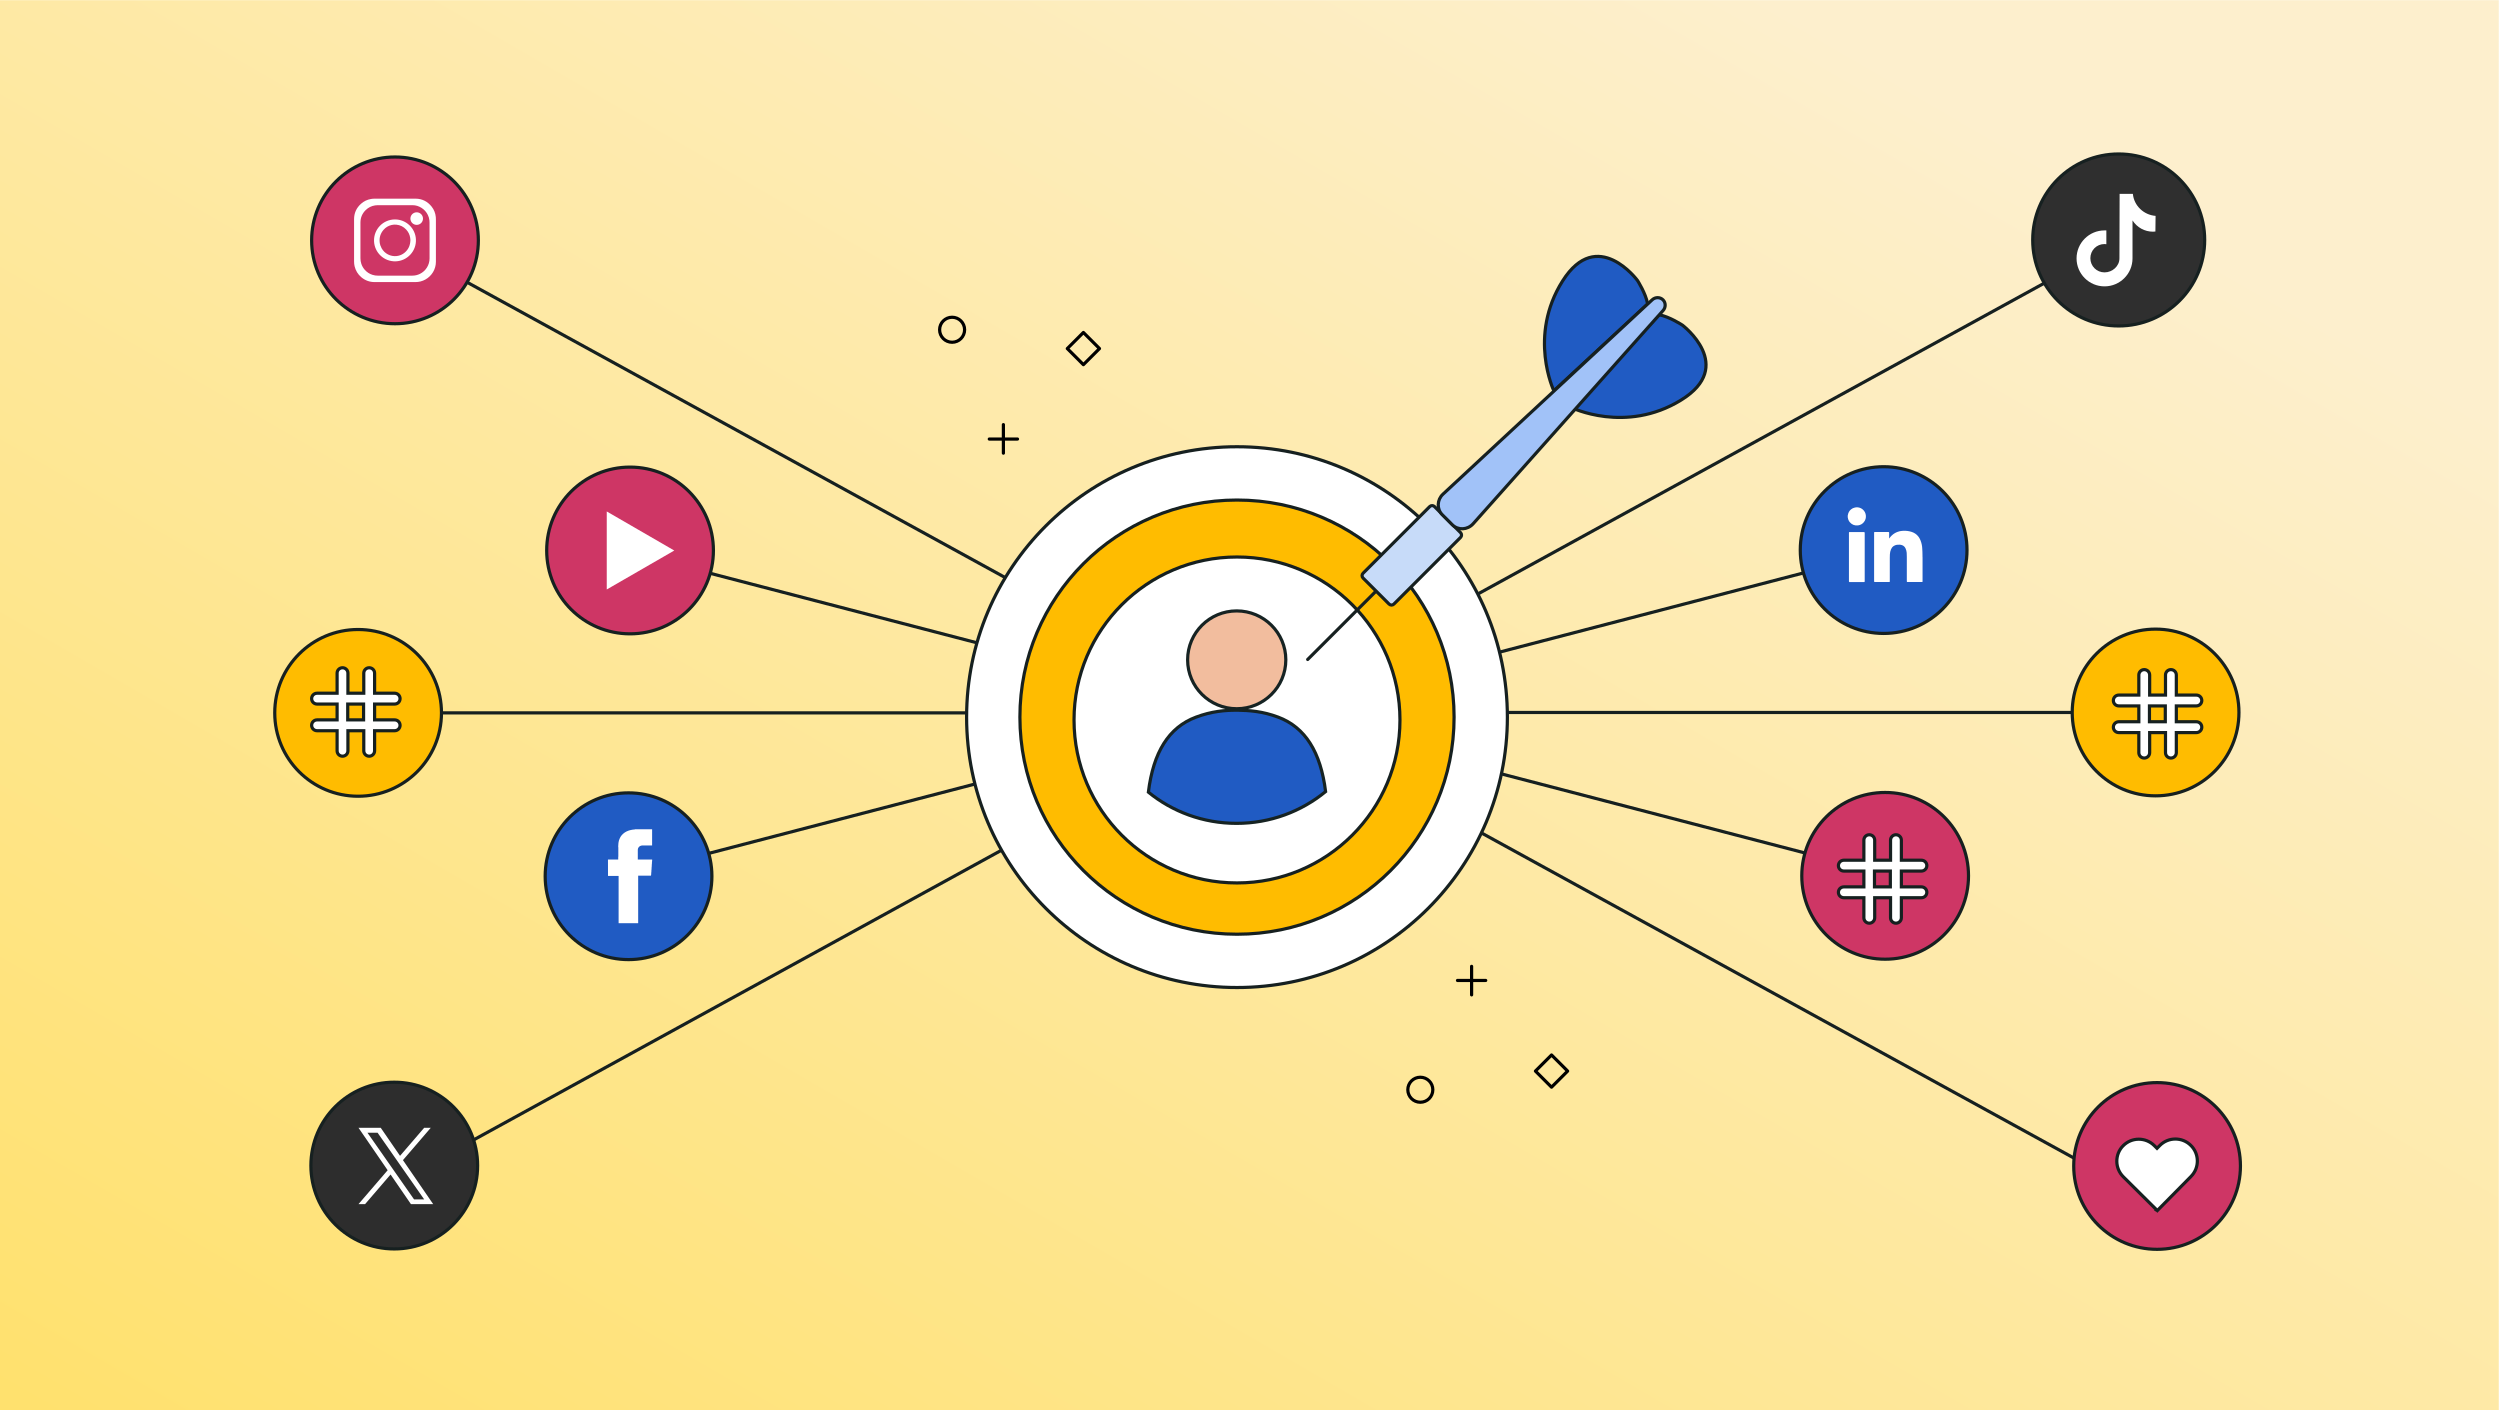 <svg xmlns="http://www.w3.org/2000/svg" width="780" height="440" viewBox="0 0 780 440" fill="none"><rect x="0" y="0" width="780" height="440" fill="#808080" stroke="none"/><g clip-path="url(#clip0_2406_862)"><rect width="780" height="440" fill="white"></rect><path d="M779.617 0.056H-0.383V440.056H779.617V0.056Z" fill="url(#paint0_linear_2406_862)"></path><path d="M390.546 222.416H98.897" stroke="#162020" stroke-miterlimit="10"></path><path d="M111.729 248.425C126.093 248.425 137.738 236.781 137.738 222.416C137.738 208.052 126.093 196.407 111.729 196.407C97.364 196.407 85.719 208.052 85.719 222.416C85.719 236.781 97.364 248.425 111.729 248.425Z" fill="#FFBC00" stroke="#162020" stroke-miterlimit="10"></path><path d="M389.859 222.715L205.854 174.777" stroke="#162020" stroke-miterlimit="10"></path><path d="M389.388 222.416L205.383 270.354" stroke="#162020" stroke-miterlimit="10"></path><path d="M196.576 197.755C210.94 197.755 222.585 186.111 222.585 171.746C222.585 157.382 210.94 145.737 196.576 145.737C182.212 145.737 170.567 157.382 170.567 171.746C170.567 186.111 182.212 197.755 196.576 197.755Z" fill="#CE3665" stroke="#162020" stroke-miterlimit="10"></path><path d="M196.105 247.376C210.47 247.376 222.114 259.02 222.114 273.385C222.114 287.749 210.47 299.394 196.105 299.394C181.741 299.394 170.096 287.749 170.096 273.385C170.096 259.02 181.741 247.376 196.105 247.376Z" fill="#205BC3" stroke="#162020" stroke-miterlimit="10"></path><path d="M390.546 222.416L131.033 80.002" stroke="#162020" stroke-miterlimit="10"></path><path d="M123.238 101.002C137.602 101.002 149.247 89.357 149.247 74.993C149.247 60.628 137.602 48.983 123.238 48.983C108.874 48.983 97.229 60.628 97.229 74.993C97.229 89.357 108.874 101.002 123.238 101.002Z" fill="#CE3665" stroke="#162020" stroke-miterlimit="10"></path><path d="M390.546 222.416L131.033 364.831" stroke="#162020" stroke-miterlimit="10"></path><path d="M393.725 222.293H685.373" stroke="#162020" stroke-miterlimit="10"></path><path d="M672.542 248.302C658.178 248.302 646.533 236.658 646.533 222.293C646.533 207.929 658.178 196.284 672.542 196.284C686.907 196.284 698.551 207.929 698.551 222.293C698.551 236.658 686.907 248.302 672.542 248.302Z" fill="#FFBC00" stroke="#162020" stroke-miterlimit="10"></path><path d="M394.412 222.592L578.417 174.654" stroke="#162020" stroke-miterlimit="10"></path><path d="M394.883 222.293L578.888 270.231" stroke="#162020" stroke-miterlimit="10"></path><path d="M587.695 197.632C573.33 197.632 561.686 185.988 561.686 171.623C561.686 157.259 573.33 145.614 587.695 145.614C602.059 145.614 613.704 157.259 613.704 171.623C613.704 185.988 602.059 197.632 587.695 197.632Z" fill="#205BC3" stroke="#162020" stroke-miterlimit="10"></path><path d="M588.166 247.253C573.801 247.253 562.157 258.897 562.157 273.262C562.157 287.626 573.801 299.271 588.166 299.271C602.53 299.271 614.175 287.626 614.175 273.262C614.175 258.897 602.53 247.253 588.166 247.253Z" fill="#CE3665" stroke="#162020" stroke-miterlimit="10"></path><path d="M393.725 222.293L653.238 79.879" stroke="#162020" stroke-miterlimit="10"></path><path d="M661.033 101.696C646.217 101.696 634.206 89.685 634.206 74.869C634.206 60.053 646.217 48.042 661.033 48.042C675.849 48.042 687.86 60.053 687.86 74.869C687.86 89.685 675.849 101.696 661.033 101.696Z" fill="#2F2F2F" stroke="#162020" stroke-miterlimit="10"></path><path d="M393.725 222.293L653.238 364.707" stroke="#162020" stroke-miterlimit="10"></path><path d="M385.942 308.107C432.534 308.107 470.304 270.337 470.304 223.745C470.304 177.153 432.534 139.384 385.942 139.384C339.35 139.384 301.58 177.153 301.58 223.745C301.58 270.337 339.35 308.107 385.942 308.107Z" fill="white" stroke="#162020" stroke-linecap="round" stroke-linejoin="round"></path><path d="M385.942 291.476C423.349 291.476 453.673 261.152 453.673 223.745C453.673 186.339 423.349 156.014 385.942 156.014C348.535 156.014 318.211 186.339 318.211 223.745C318.211 261.152 348.535 291.476 385.942 291.476Z" fill="#FFBC00" stroke="#162020" stroke-linecap="round" stroke-linejoin="round"></path><path d="M385.942 275.475C414.024 275.475 436.788 252.711 436.788 224.629C436.788 196.547 414.024 173.783 385.942 173.783C357.86 173.783 335.096 196.547 335.096 224.629C335.096 252.711 357.86 275.475 385.942 275.475Z" fill="white" stroke="#162020" stroke-linecap="round" stroke-linejoin="round"></path><path d="M385.857 221.126C394.316 221.126 401.175 214.294 401.175 205.865C401.175 197.437 394.316 190.604 385.857 190.604C377.397 190.604 370.539 197.437 370.539 205.865C370.539 214.294 377.397 221.126 385.857 221.126Z" fill="#F2BD9E" stroke="#162323" stroke-miterlimit="10"></path><path d="M385.8 256.886C396.334 256.886 406.015 253.185 413.588 246.978C412.051 234.678 407.267 226.934 398.783 223.745C393.943 221.922 389.729 221.638 386.198 221.581C386.141 221.581 386.027 221.581 385.97 221.581C385.913 221.581 385.8 221.581 385.743 221.581C382.212 221.581 377.998 221.922 373.158 223.745C364.616 226.934 359.833 234.735 358.296 247.149C365.755 253.242 375.379 256.886 385.8 256.886Z" fill="#205BC3" stroke="#162323" stroke-miterlimit="10"></path><path d="M484.805 121.936C484.805 121.936 476.669 104.859 487.517 87.675C498.365 70.493 510.908 87.527 510.908 87.527C510.908 87.527 513.493 91.553 514.065 94.837L484.805 121.936Z" fill="#205BC3" stroke="#162020" stroke-miterlimit="10"></path><path d="M490.187 127.127C490.187 127.127 507.179 135.474 524.468 124.838C541.778 114.202 524.913 101.447 524.913 101.447C524.913 101.447 520.93 98.82 517.646 98.206L490.187 127.127Z" fill="#205BC3" stroke="#162020" stroke-miterlimit="10"></path><path d="M408 205.753L429.251 184.502" stroke="#162020" stroke-linecap="round" stroke-linejoin="round"></path><path d="M446.069 158.059L425.275 178.854C424.861 179.267 424.861 179.938 425.275 180.352L433.395 188.472C433.809 188.886 434.479 188.886 434.893 188.472L455.688 167.677C456.102 167.264 456.102 166.593 455.688 166.179L447.568 158.059C447.154 157.645 446.483 157.645 446.069 158.059Z" fill="#C7DBF9" stroke="#162020" stroke-linecap="round" stroke-linejoin="round"></path><path d="M518.896 96.871L459.613 163.421C457.876 165.37 454.888 165.518 453.109 163.717L449.994 160.603C448.235 158.844 448.32 155.92 450.227 154.162L515.484 93.544C516.459 92.633 517.942 92.655 518.853 93.544C519.743 94.434 519.764 95.896 518.896 96.871Z" fill="#A1C2F8" stroke="#162020" stroke-miterlimit="10"></path><path d="M136.003 75.005C136.003 77.24 136.014 79.476 136.003 81.711C135.987 84.001 134.724 86.099 132.725 87.209C131.747 87.752 130.698 88.016 129.583 88.01C125.354 88.01 121.131 88.01 116.902 88.01C115.325 88.01 113.925 87.505 112.722 86.489C111.657 85.583 110.965 84.441 110.635 83.079C110.52 82.595 110.47 82.106 110.47 81.612C110.47 77.202 110.465 72.792 110.47 68.382C110.47 66.465 111.206 64.861 112.634 63.581C113.529 62.774 114.584 62.274 115.776 62.077C116.122 62.022 116.473 61.983 116.825 61.983C121.103 61.978 125.376 61.967 129.654 61.983C131.719 61.994 133.4 62.856 134.68 64.477C135.427 65.421 135.85 66.509 135.97 67.706C135.998 67.948 136.003 68.195 136.003 68.436C136.003 70.622 136.003 72.808 136.003 74.994V75.005ZM134.015 74.999C134.015 73.165 134.015 71.331 134.015 69.496C134.015 69.249 134.004 69.002 133.977 68.76C133.916 68.162 133.746 67.596 133.482 67.058C133.021 66.119 132.351 65.372 131.461 64.823C130.637 64.312 129.737 64.026 128.77 64.021C125.107 64.01 121.449 64.021 117.786 64.021C117.533 64.021 117.281 64.043 117.033 64.081C115.897 64.257 114.913 64.74 114.095 65.547C113.008 66.613 112.458 67.915 112.458 69.442C112.458 73.154 112.458 76.867 112.458 80.58C112.458 81.173 112.546 81.755 112.733 82.315C112.975 83.035 113.348 83.677 113.859 84.237C114.502 84.94 115.276 85.446 116.188 85.742C116.753 85.929 117.335 86.006 117.929 86.006C121.4 86.006 124.865 86.006 128.336 86.006C128.501 86.006 128.666 86.006 128.831 85.995C129.605 85.973 130.33 85.786 131.022 85.446C132.851 84.545 134.021 82.667 134.021 80.629C134.021 78.756 134.021 76.883 134.021 75.01L134.015 74.999Z" fill="white"></path><path d="M123.234 68.464C126.738 68.464 129.589 71.226 129.764 74.659C129.951 78.383 127.051 81.398 123.503 81.535C119.807 81.678 116.808 78.784 116.698 75.203C116.589 71.507 119.543 68.469 123.229 68.464H123.234ZM128.056 74.917C128.034 74.719 128.023 74.439 127.974 74.159C127.815 73.198 127.403 72.352 126.738 71.633C125.909 70.732 124.876 70.221 123.657 70.095C123.174 70.046 122.69 70.079 122.213 70.188C121.202 70.419 120.345 70.924 119.664 71.71C118.692 72.83 118.302 74.137 118.461 75.604C118.533 76.257 118.742 76.872 119.06 77.449C119.999 79.146 121.861 80.107 123.783 79.888C124.728 79.778 125.563 79.415 126.282 78.8C127.441 77.806 128.007 76.526 128.045 74.917H128.056Z" fill="white"></path><path d="M128.045 68.206C128.045 67.118 128.924 66.24 130.011 66.24C131.093 66.24 131.972 67.118 131.972 68.2C131.972 69.288 131.093 70.166 130.006 70.161C128.924 70.161 128.045 69.282 128.045 68.2V68.206Z" fill="white"></path><path d="M198.076 258.769C198.076 258.769 198.123 258.735 198.143 258.735C198.17 258.735 198.204 258.735 198.23 258.735H203.447C203.447 258.735 203.461 258.742 203.461 258.749V258.762C203.474 260.095 203.467 263.53 203.454 263.778H203.3C202.409 263.778 201.525 263.778 200.634 263.778C200.547 263.778 200.447 263.745 200.367 263.812C200.353 263.818 200.333 263.812 200.313 263.812C200.259 263.812 200.206 263.812 200.159 263.812C200.126 263.858 200.072 263.838 200.032 263.838C199.998 263.899 199.918 263.852 199.884 263.905C199.831 263.905 199.797 263.959 199.744 263.946C199.73 263.946 199.717 263.972 199.69 263.979C199.643 263.992 199.623 264.046 199.563 264.059C199.536 264.059 199.509 264.106 199.489 264.133C199.469 264.167 199.429 264.153 199.402 264.18C199.355 264.24 199.282 264.287 199.255 264.367C199.188 264.421 199.181 264.501 199.134 264.568C199.121 264.582 199.121 264.608 199.108 264.629C199.094 264.642 199.088 264.669 199.081 264.689C199.081 264.696 199.061 264.709 199.061 264.716C199.081 264.796 199.007 264.856 199.027 264.93C199 264.984 198.987 265.03 198.994 265.091C198.994 265.144 198.994 265.198 198.994 265.251V268.178H203.454C203.454 268.178 203.467 268.191 203.474 268.198C203.474 268.198 203.474 268.211 203.474 268.218C203.474 268.325 203.474 268.432 203.474 268.533C203.474 268.573 203.427 268.593 203.44 268.64C203.447 268.68 203.44 268.72 203.44 268.761V268.868C203.44 268.908 203.44 268.948 203.44 268.988C203.44 269.015 203.44 269.042 203.414 269.069C203.4 269.082 203.407 269.109 203.4 269.136C203.4 269.243 203.4 269.35 203.4 269.45C203.4 269.491 203.414 269.531 203.374 269.564C203.36 269.571 203.367 269.604 203.367 269.631C203.367 269.718 203.367 269.805 203.367 269.899C203.367 269.946 203.387 269.993 203.34 270.026C203.327 270.04 203.34 270.073 203.34 270.093C203.34 270.18 203.34 270.267 203.34 270.354C203.34 270.408 203.36 270.468 203.307 270.515C203.307 270.515 203.307 270.535 203.307 270.549C203.307 270.549 203.307 270.562 203.307 270.569V270.817C203.307 270.85 203.307 270.89 203.307 270.924C203.32 270.971 203.273 270.997 203.273 271.031C203.273 271.111 203.273 271.198 203.273 271.279C203.273 271.319 203.273 271.359 203.273 271.399C203.273 271.439 203.273 271.48 203.24 271.506C203.233 271.513 203.24 271.54 203.24 271.56C203.24 271.68 203.24 271.794 203.24 271.915C203.24 271.975 203.186 272.015 203.199 272.076C203.213 272.129 203.199 272.189 203.199 272.25C203.199 272.31 203.199 272.37 203.199 272.424C203.199 272.471 203.153 272.511 203.166 272.571C203.173 272.625 203.166 272.678 203.166 272.732C203.166 272.785 203.166 272.839 203.166 272.893C203.166 272.939 203.119 272.966 203.126 273.02C203.139 273.067 203.126 273.114 203.126 273.16C203.092 273.181 203.065 273.207 203.032 273.214C202.998 273.221 202.965 273.214 202.925 273.214H199.121C199.121 273.214 199.108 273.227 199.108 273.234C199.108 273.234 199.108 273.247 199.108 273.254C199.108 273.281 199.108 273.314 199.108 273.341V288.001C199.108 288.001 199.108 288.014 199.108 288.021C199.108 288.021 199.101 288.028 199.094 288.034H193.02L193.007 288.021C193.007 288.007 193.007 288.001 193.007 287.987C193.007 283.099 193.007 278.203 193.007 273.314C192.987 273.288 192.953 273.294 192.926 273.294C191.908 273.294 190.891 273.294 189.873 273.294H189.698C189.678 273.087 189.672 270.133 189.685 268.198C189.685 268.198 189.692 268.191 189.698 268.185H189.712C190.763 268.185 191.815 268.185 192.866 268.185C192.866 268.185 192.873 268.185 192.879 268.178C192.9 268.158 192.886 268.131 192.886 268.111C192.886 267.903 192.886 267.702 192.886 267.495C192.886 267.414 192.853 267.321 192.92 267.24C192.933 267.227 192.92 267.193 192.92 267.173C192.92 266.249 192.92 265.325 192.92 264.408C192.92 264.367 192.933 264.327 192.893 264.294C192.879 264.287 192.886 264.254 192.886 264.227C192.886 264.093 192.886 263.959 192.886 263.818C192.886 263.771 192.913 263.745 192.92 263.711C192.926 263.671 192.92 263.631 192.92 263.591V263.363C192.92 263.363 192.926 263.303 192.92 263.276C192.9 263.209 192.973 263.162 192.96 263.095C192.946 263.041 192.96 262.981 192.96 262.921C193.027 262.867 192.98 262.787 192.993 262.727C193.007 262.686 193.04 262.646 193.027 262.599C193.013 262.559 193.027 262.519 193.06 262.492C193.033 262.412 193.107 262.352 193.1 262.278C193.1 262.238 193.154 262.204 193.134 262.151C193.188 262.117 193.147 262.037 193.208 262.003C193.181 261.943 193.255 261.903 193.248 261.843C193.248 261.823 193.268 261.796 193.281 261.769C193.301 261.736 193.315 261.702 193.321 261.662C193.321 261.635 193.348 261.602 193.362 261.575C193.388 261.541 193.382 261.494 193.422 261.474C193.409 261.427 193.476 261.414 193.462 261.367C193.496 261.347 193.489 261.307 193.509 261.28C193.529 261.253 193.556 261.213 193.563 261.18C193.569 261.126 193.65 261.113 193.636 261.052C193.676 261.026 193.67 260.972 193.71 260.939C193.75 260.912 193.743 260.858 193.784 260.831C193.824 260.805 193.837 260.764 193.864 260.724C193.884 260.684 193.931 260.657 193.958 260.624C193.991 260.584 194.011 260.523 194.058 260.49C194.105 260.456 194.145 260.41 194.185 260.369C194.226 260.329 194.259 260.296 194.299 260.256C194.339 260.215 194.386 260.175 194.42 260.128C194.46 260.075 194.52 260.055 194.567 260.014C194.614 259.974 194.647 259.914 194.714 259.901C194.741 259.894 194.768 259.854 194.788 259.827C194.808 259.793 194.848 259.807 194.875 259.78C194.909 259.747 194.956 259.726 194.996 259.693C195.029 259.659 195.069 259.646 195.11 259.633C195.163 259.619 195.177 259.552 195.237 259.552C195.27 259.552 195.304 259.512 195.337 259.492C195.377 259.472 195.424 259.465 195.458 259.438C195.491 259.412 195.538 259.418 195.558 259.378C195.605 259.392 195.619 259.325 195.665 259.338C195.692 259.278 195.773 259.338 195.799 259.278C195.846 259.278 195.886 259.217 195.94 259.238C195.96 259.197 196.014 259.211 196.04 259.177C196.067 259.144 196.121 259.184 196.148 259.144C196.168 259.11 196.228 259.157 196.255 259.104C196.322 259.104 196.375 259.043 196.449 259.063C196.496 259.037 196.543 259.03 196.59 259.017C196.596 259.017 196.603 258.996 196.616 258.996C196.65 258.996 196.697 259.01 196.717 258.996C196.75 258.976 196.777 258.956 196.811 258.963C196.857 258.976 196.878 258.93 196.918 258.93C196.958 258.93 196.998 258.93 197.038 258.93C197.072 258.883 197.125 258.896 197.165 258.903C197.219 258.909 197.239 258.849 197.293 258.863C197.333 258.869 197.373 258.863 197.413 258.863C197.494 258.796 197.594 258.842 197.681 258.829C197.721 258.822 197.755 258.782 197.808 258.796C197.855 258.802 197.902 258.796 197.949 258.796H198.076V258.769Z" fill="white"></path><path d="M584.846 181.583C584.753 181.531 584.716 181.453 584.722 181.349C584.722 181.266 584.722 181.188 584.722 181.105C584.722 177.845 584.722 174.58 584.722 171.32C584.722 169.644 584.722 167.967 584.722 166.291C584.722 166.244 584.722 166.197 584.722 166.15C584.732 166.057 584.784 166.005 584.877 165.99C584.908 165.99 584.945 165.99 584.976 165.99C586.372 165.99 587.769 165.99 589.165 165.99C589.372 165.99 589.419 166.036 589.419 166.244C589.419 166.633 589.409 167.017 589.409 167.407C589.409 167.593 589.414 167.775 589.419 167.962C589.419 167.972 589.419 167.988 589.43 168.024C589.461 167.983 589.481 167.957 589.502 167.926C589.694 167.645 589.912 167.381 590.151 167.142C590.826 166.472 591.625 166.021 592.549 165.787C592.913 165.694 593.281 165.637 593.655 165.621C593.93 165.611 594.205 165.6 594.48 165.605C594.947 165.621 595.404 165.688 595.856 165.792C596.266 165.886 596.665 166.01 597.05 166.197C597.813 166.571 598.41 167.131 598.84 167.863C599.11 168.32 599.297 168.808 599.443 169.317C599.557 169.716 599.645 170.127 599.692 170.542C599.718 170.734 599.728 170.931 599.738 171.123C599.759 171.471 599.785 171.824 599.796 172.172C599.811 172.623 599.816 173.075 599.821 173.527C599.821 173.61 599.821 173.693 599.821 173.781C599.821 173.817 599.832 173.854 599.837 173.89C599.837 176.407 599.837 178.925 599.837 181.442C599.827 181.468 599.816 181.499 599.806 181.531C599.785 181.546 599.759 181.567 599.738 181.588C598.171 181.588 596.603 181.588 595.03 181.588C594.947 181.525 594.921 181.442 594.927 181.339C594.927 181.183 594.927 181.022 594.927 180.866C594.927 178.478 594.927 176.091 594.927 173.708C594.927 173.293 594.927 172.883 594.89 172.468C594.844 172 594.735 171.544 594.537 171.118C594.309 170.63 593.951 170.272 593.432 170.085C593.182 169.997 592.923 169.955 592.658 169.94C592.383 169.929 592.108 169.935 591.833 169.976C591.438 170.038 591.07 170.173 590.748 170.412C590.395 170.666 590.156 171.014 589.985 171.409C589.767 171.917 589.674 172.452 589.642 173.002C589.622 173.386 589.616 173.776 589.616 174.165C589.616 176.527 589.616 178.883 589.616 181.245C589.616 181.302 589.616 181.359 589.616 181.416C589.616 181.489 589.585 181.551 589.518 181.593H584.831L584.846 181.583Z" fill="white"></path><path d="M576.987 181.583C576.884 181.531 576.868 181.442 576.868 181.339C576.868 180.877 576.868 180.409 576.868 179.947C576.868 179.885 576.868 179.828 576.868 179.766C576.868 175.281 576.868 170.791 576.868 166.306C576.868 166.244 576.868 166.187 576.878 166.124C576.889 166.036 576.925 166.01 577.008 166C577.06 165.995 577.107 166 577.159 166C578.321 166 579.489 166 580.652 166C580.943 166 581.233 166 581.519 166C581.732 166 581.789 166.052 581.789 166.27C581.789 166.841 581.789 167.407 581.789 167.978C581.789 172.042 581.789 176.111 581.789 180.176C581.789 180.544 581.789 180.908 581.789 181.276C581.789 181.307 581.789 181.339 581.789 181.37C581.789 181.468 581.758 181.546 581.669 181.598H576.982L576.987 181.583Z" fill="white"></path><path d="M579.494 158.276C579.583 158.286 579.676 158.297 579.764 158.312C580.315 158.395 580.803 158.619 581.218 158.992C581.747 159.465 582.053 160.062 582.142 160.762C582.24 161.562 582.033 162.278 581.529 162.906C581.057 163.488 580.439 163.83 579.697 163.924C578.705 164.043 577.865 163.732 577.195 162.989C576.821 162.574 576.608 162.081 576.531 161.531C576.525 161.489 576.51 161.453 576.494 161.416C576.494 161.219 576.494 161.027 576.494 160.83C576.505 160.788 576.525 160.747 576.531 160.705C576.64 159.989 576.961 159.392 577.517 158.93C577.885 158.624 578.306 158.427 578.773 158.344C578.903 158.318 579.032 158.307 579.162 158.286C579.276 158.286 579.391 158.286 579.505 158.286L579.494 158.276Z" fill="white"></path><path d="M189.307 183.919L210.372 171.764L189.307 159.574V183.919Z" fill="white"></path><path d="M672.485 72.229C672.259 72.229 671.975 72.286 671.749 72.286C669.141 72.286 666.761 70.982 665.344 68.772V80.618C665.344 85.436 661.433 89.347 656.615 89.347C651.797 89.347 647.886 85.436 647.886 80.618C647.886 75.8 651.797 71.889 656.615 71.889C656.785 71.889 656.955 71.889 657.181 71.889V76.197C657.011 76.197 656.841 76.14 656.615 76.14C654.121 76.14 652.193 78.124 652.193 80.561C652.193 83.055 654.177 84.983 656.615 84.983C659.052 84.983 661.263 83.055 661.263 80.618L661.319 60.496H665.457C665.797 64.181 668.858 67.071 672.542 67.355L672.485 72.229Z" fill="white"></path><path d="M573.581 278.399C573.581 279.337 574.332 280.088 575.27 280.088H581.527V286.345C581.527 287.283 582.278 288.034 583.216 288.034C584.155 288.034 584.906 287.283 584.906 286.345V280.088H589.848V286.345C589.848 287.283 590.599 288.034 591.538 288.034C592.476 288.034 593.227 287.283 593.227 286.345V280.088H599.484C600.422 280.088 601.173 279.337 601.173 278.399C601.173 277.461 600.422 276.71 599.484 276.71H593.227V271.767H599.484C600.422 271.767 601.173 271.016 601.173 270.078C601.173 269.139 600.422 268.388 599.484 268.388H593.227V262.132C593.227 261.193 592.476 260.442 591.538 260.442C590.599 260.442 589.848 261.193 589.848 262.132V268.388H584.906V262.132C584.906 261.193 584.155 260.442 583.216 260.442C582.278 260.442 581.527 261.193 581.527 262.132V268.388H575.27C574.332 268.388 573.581 269.139 573.581 270.078C573.581 271.016 574.332 271.767 575.27 271.767H581.527V276.71H575.27C574.332 276.71 573.581 277.461 573.581 278.399ZM584.843 276.71V271.767H589.786V276.71H584.843Z" fill="white" stroke="#162020" stroke-miterlimit="10"></path><path d="M97.229 226.296C97.229 227.234 97.98 227.985 98.918 227.985H105.175V234.241C105.175 235.18 105.926 235.931 106.864 235.931C107.803 235.931 108.553 235.18 108.553 234.241V227.985H113.496V234.241C113.496 235.18 114.247 235.931 115.185 235.931C116.124 235.931 116.875 235.18 116.875 234.241V227.985H123.131C124.07 227.985 124.821 227.234 124.821 226.296C124.821 225.357 124.07 224.606 123.131 224.606H116.875V219.664H123.131C124.07 219.664 124.821 218.913 124.821 217.974C124.821 217.036 124.07 216.285 123.131 216.285H116.875V210.028C116.875 209.09 116.124 208.339 115.185 208.339C114.247 208.339 113.496 209.09 113.496 210.028V216.285H108.553V210.028C108.553 209.09 107.803 208.339 106.864 208.339C105.926 208.339 105.175 209.09 105.175 210.028V216.285H98.918C97.98 216.285 97.229 217.036 97.229 217.974C97.229 218.913 97.98 219.664 98.918 219.664H105.175V224.606H98.918C97.98 224.606 97.229 225.357 97.229 226.296ZM108.491 224.606V219.664H113.434V224.606H108.491Z" fill="white" stroke="#162020" stroke-miterlimit="10"></path><path d="M659.368 226.875C659.368 227.814 660.119 228.565 661.057 228.565H667.314V234.821C667.314 235.76 668.065 236.511 669.003 236.511C669.942 236.511 670.693 235.76 670.693 234.821V228.565H675.635V234.821C675.635 235.76 676.386 236.511 677.325 236.511C678.263 236.511 679.014 235.76 679.014 234.821V228.565H685.271C686.209 228.565 686.96 227.814 686.96 226.875C686.96 225.937 686.209 225.186 685.271 225.186H679.014V220.243H685.271C686.209 220.243 686.96 219.493 686.96 218.554C686.96 217.616 686.209 216.865 685.271 216.865H679.014V210.608C679.014 209.67 678.263 208.919 677.325 208.919C676.386 208.919 675.635 209.67 675.635 210.608V216.865H670.693V210.608C670.693 209.67 669.942 208.919 669.003 208.919C668.065 208.919 667.314 209.67 667.314 210.608V216.865H661.057C660.119 216.865 659.368 217.616 659.368 218.554C659.368 219.493 660.119 220.243 661.057 220.243H667.314V225.186H661.057C660.119 225.186 659.368 225.937 659.368 226.875ZM670.63 225.186V220.243H675.573V225.186H670.63Z" fill="white" stroke="#162020" stroke-miterlimit="10"></path><path d="M313.058 132.483V141.383" stroke="black" stroke-miterlimit="10" stroke-linecap="round" stroke-linejoin="round"></path><path d="M317.458 136.983H308.658" stroke="black" stroke-miterlimit="10" stroke-linecap="round" stroke-linejoin="round"></path><path d="M338.019 103.733L332.999 108.754L338.019 113.774L343.04 108.754L338.019 103.733Z" stroke="black" stroke-miterlimit="10" stroke-linecap="round" stroke-linejoin="round"></path><path d="M297.058 106.783C299.212 106.783 300.958 105.037 300.958 102.883C300.958 100.729 299.212 98.983 297.058 98.983C294.904 98.983 293.158 100.729 293.158 102.883C293.158 105.037 294.904 106.783 297.058 106.783Z" stroke="black" stroke-miterlimit="10" stroke-linecap="round" stroke-linejoin="round"></path><path d="M459.14 301.5V310.4" stroke="black" stroke-miterlimit="10" stroke-linecap="round" stroke-linejoin="round"></path><path d="M454.74 305.9H463.54" stroke="black" stroke-miterlimit="10" stroke-linecap="round" stroke-linejoin="round"></path><path d="M484.078 329.155L479.057 334.175L484.078 339.196L489.098 334.175L484.078 329.155Z" stroke="black" stroke-miterlimit="10" stroke-linecap="round" stroke-linejoin="round"></path><path d="M443.14 343.9C445.294 343.9 447.04 342.154 447.04 340C447.04 337.846 445.294 336.1 443.14 336.1C440.987 336.1 439.24 337.846 439.24 340C439.24 342.154 440.987 343.9 443.14 343.9Z" stroke="black" stroke-miterlimit="10" stroke-linecap="round" stroke-linejoin="round"></path><path d="M673.009 389.79C687.374 389.79 699.018 378.145 699.018 363.781C699.018 349.416 687.374 337.772 673.009 337.772C658.645 337.772 647 349.416 647 363.781C647 378.145 658.645 389.79 673.009 389.79Z" fill="#CE3665" stroke="#162020" stroke-miterlimit="10"></path><path d="M673.077 377.676L673.093 377.684L683.588 367.061C686.256 364.369 686.232 360.027 683.54 357.359H683.532C680.84 354.691 676.506 354.723 673.846 357.407L672.989 358.272L672.124 357.415C669.432 354.755 665.098 354.771 662.438 357.455H662.43C659.762 360.155 659.786 364.497 662.478 367.165L673.077 377.684L673.093 377.668L673.077 377.676Z" fill="white" stroke="#162020" stroke-miterlimit="10"></path><path d="M123.009 389.667C108.645 389.667 97 378.022 97 363.658C97 349.293 108.645 337.649 123.009 337.649C137.374 337.649 149.018 349.293 149.018 363.658C149.018 378.022 137.374 389.667 123.009 389.667Z" fill="#2D2D2D" stroke="#162020" stroke-miterlimit="10"></path><path d="M125.306 362.241L134.205 375.191H128.476L122.269 366.162L121.902 365.627L121.478 366.119L113.675 375.191H112.939L121.328 365.439L121.579 365.147L121.361 364.83L112.8 352.371H118.529L124.397 360.909L124.765 361.444L125.188 360.952L132.574 352.371H133.31L125.494 361.458H124.768L125.306 362.241ZM122.497 365.517L122.497 365.518L128.774 374.498L128.923 374.712H129.184H132.345H133.304L132.754 373.925L125.062 362.919L125.061 362.919L124.142 361.599L124.141 361.598L118.22 353.131L118.071 352.918H117.81H114.649H113.69L114.24 353.704L121.577 364.196L121.577 364.197L122.497 365.517Z" fill="white" stroke="white"></path></g><defs><linearGradient id="paint0_linear_2406_862" x1="526.147" y1="-15.384" x2="112.267" y2="698.326" gradientUnits="userSpaceOnUse"><stop stop-color="#FDEFCD"></stop><stop offset="0.79" stop-color="#FFE16E"></stop></linearGradient><clipPath id="clip0_2406_862"><rect width="780" height="440" fill="white"></rect></clipPath></defs></svg>